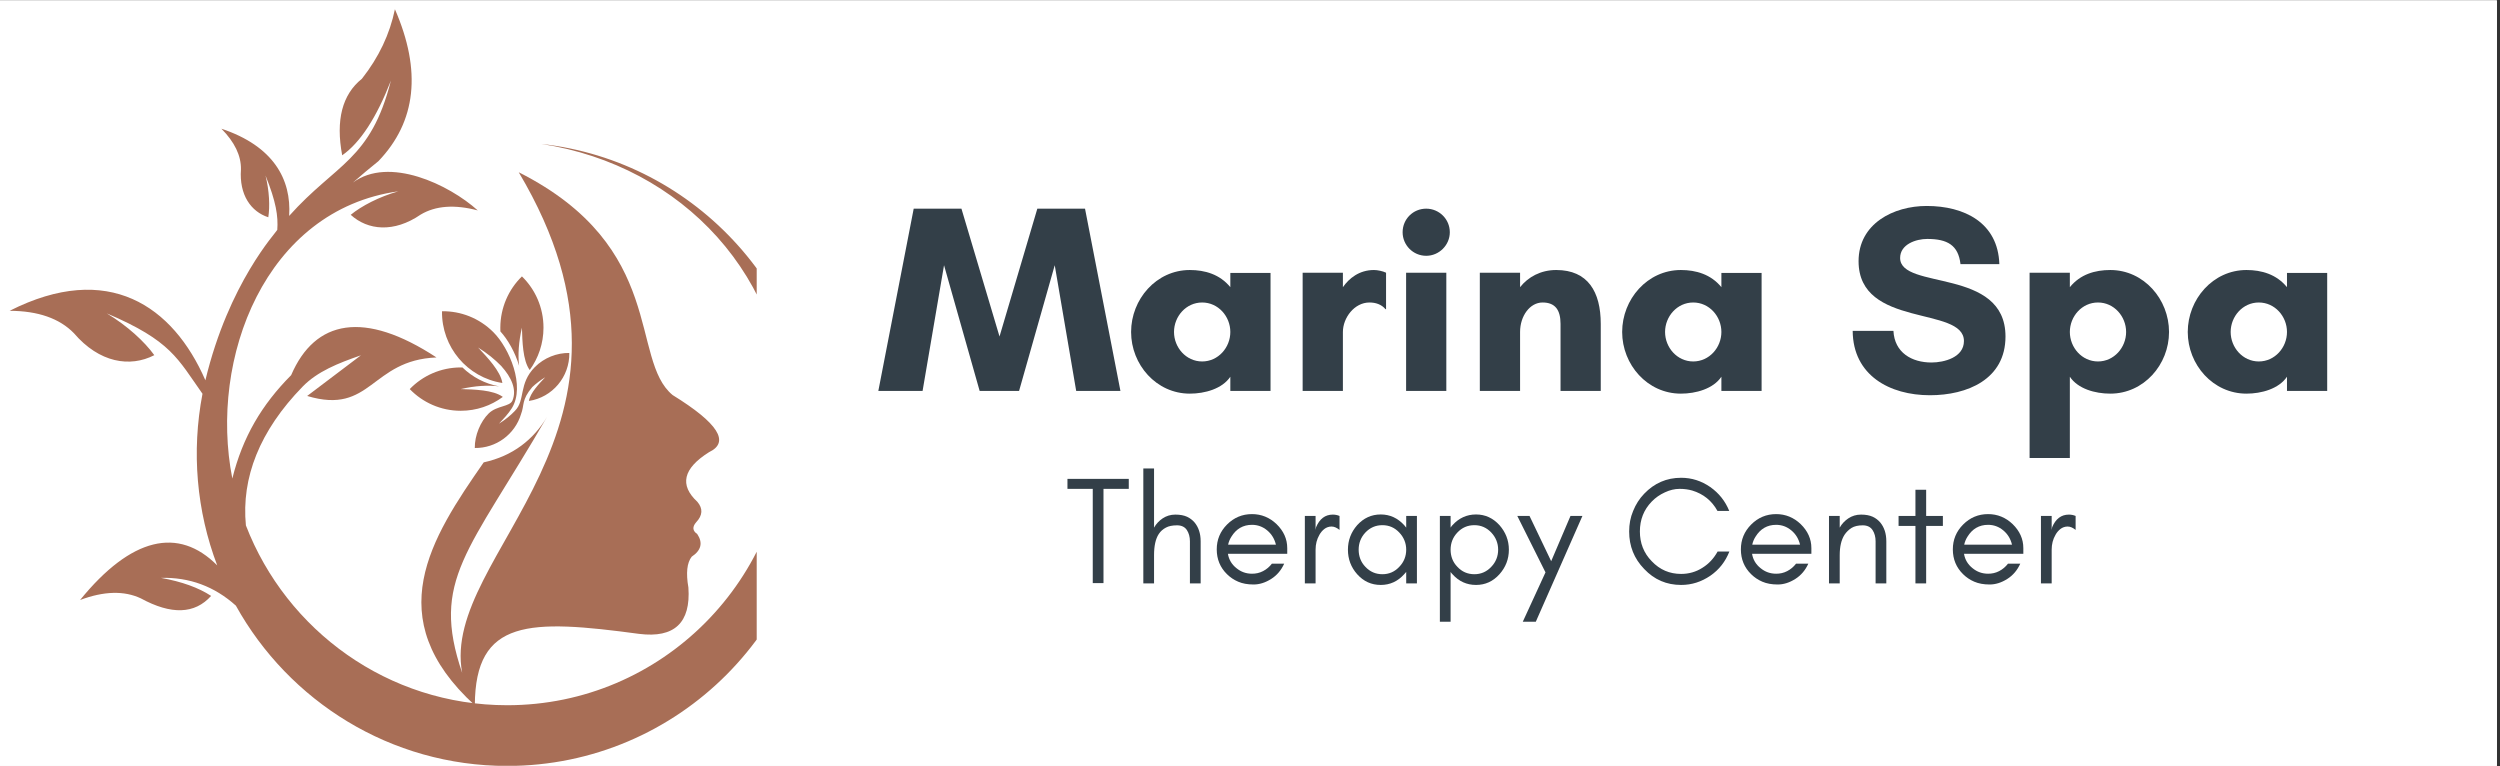 <svg xmlns="http://www.w3.org/2000/svg" xmlns:xlink="http://www.w3.org/1999/xlink" width="261" zoomAndPan="magnify" viewBox="0 0 195.75 60" height="80" preserveAspectRatio="xMidYMid meet" version="1.0"><rect x="0" y="0" width="195.75" height="60" fill="#333333" stroke="none"/><defs><g/><clipPath id="f9f1ea7379"><path d="M 0 0.039 L 195.5 0.039 L 195.5 59.961 L 0 59.961 Z M 0 0.039 " clip-rule="nonzero"/></clipPath><clipPath id="b7f5ee58db"><path d="M 0.754 0.723 L 59.25 0.723 L 59.25 59.961 L 0.754 59.961 Z M 0.754 0.723 " clip-rule="nonzero"/></clipPath></defs><g clip-path="url(#f9f1ea7379)"><path fill="#ffffff" d="M 0 0.039 L 195.75 0.039 L 195.75 67.539 L 0 67.539 Z M 0 0.039 " fill-opacity="1" fill-rule="nonzero"/><path fill="#ffffff" d="M 0 0.039 L 195.75 0.039 L 195.75 60.039 L 0 60.039 Z M 0 0.039 " fill-opacity="1" fill-rule="nonzero"/><path fill="#ffffff" d="M 0 0.039 L 195.75 0.039 L 195.75 60.039 L 0 60.039 Z M 0 0.039 " fill-opacity="1" fill-rule="nonzero"/></g><g clip-path="url(#b7f5ee58db)"><path fill="#a86e56" d="M 27.633 14.297 C 28.27 13.734 28.934 13.176 29.633 12.617 C 32.598 9.52 33.027 5.551 30.922 0.723 C 30.523 2.664 29.668 4.48 28.336 6.168 C 26.793 7.406 26.277 9.406 26.793 12.16 C 28.199 11.18 29.473 9.23 30.609 6.312 C 29.02 12.57 26.316 12.789 22.641 16.906 C 22.828 14.035 21.402 11.43 17.336 10.078 C 18.371 11.125 18.883 12.188 18.867 13.258 C 18.719 15.27 19.66 16.578 21.008 17.012 C 21.141 16.152 21.09 14.945 20.789 13.742 C 21.621 15.801 21.789 16.93 21.711 18 C 21.633 18.191 17.906 22.148 16.082 29.777 C 13.547 23.953 8.473 20.43 0.754 24.336 C 2.98 24.344 4.656 24.93 5.789 26.09 C 7.77 28.406 10.176 28.793 12.082 27.809 C 11.312 26.742 9.969 25.508 8.363 24.539 C 13.414 26.691 13.906 28.086 15.855 30.832 C 14.984 35.359 15.391 40.023 17.008 44.27 C 13.965 41.211 10.266 42.07 6.27 46.98 C 8.133 46.281 9.719 46.238 11.027 46.852 C 13.414 48.152 15.246 48.09 16.531 46.66 C 15.551 46.016 14.242 45.543 12.594 45.246 C 14.832 45.188 16.793 45.914 18.469 47.422 C 22.621 54.902 30.578 59.973 39.711 59.973 C 53.133 59.973 64.016 49.039 64.016 35.547 C 64.016 22.965 54.551 12.609 42.387 11.27 C 53.453 12.965 61.648 21.738 61.648 33.168 C 61.648 45.344 51.828 55.219 39.715 55.219 C 30.395 55.219 22.434 49.375 19.254 41.141 C 18.891 37.406 20.324 33.734 23.695 30.273 C 24.852 29.086 26.465 28.441 28.262 27.82 C 27.012 28.773 25.609 29.832 24.051 31.004 C 29.098 32.523 29.016 28.195 34.176 27.988 C 28.523 24.281 24.672 25.023 22.797 29.375 C 20.504 31.684 19.004 34.203 18.191 37.469 C 16.34 28.051 20.77 16.441 31.188 14.98 C 29.676 15.414 28.316 16.121 27.461 16.82 C 28.797 18.035 30.836 18.246 32.941 16.801 C 34.109 16.105 35.602 15.996 37.41 16.477 C 35.156 14.445 30.453 12.203 27.633 14.297 Z M 27.633 14.297 " fill-opacity="1" fill-rule="evenodd"/></g><path fill="#a86e56" d="M 39.176 25.656 C 39.18 24.086 39.824 22.66 40.867 21.641 C 41.91 22.66 42.555 24.082 42.555 25.656 C 42.555 26.898 42.152 28.043 41.477 28.973 C 40.922 28.215 40.902 26.691 40.867 25.656 C 40.609 26.773 40.547 27.781 40.645 28.641 C 40.34 27.598 39.773 26.598 39.18 25.949 C 39.176 25.852 39.176 25.754 39.176 25.656 Z M 38.629 26.008 C 37.52 24.898 36.062 24.348 34.609 24.371 C 34.57 27.164 36.586 29.562 39.336 29.988 C 39.195 29.059 38.137 27.961 37.434 27.211 C 38.152 27.66 38.75 28.148 39.234 28.645 C 40.062 29.551 40.473 30.516 40.129 31.355 C 39.926 31.859 38.906 31.746 38.266 32.371 C 37.621 33.004 37.16 34.102 37.176 35.078 C 38.832 35.102 40.32 34.02 40.801 32.418 L 40.789 32.449 C 41.086 31.699 40.805 31.34 41.676 30.309 C 41.961 30.043 42.297 29.781 42.688 29.539 C 42.215 30.043 41.508 30.777 41.414 31.395 C 43.258 31.113 44.605 29.504 44.578 27.637 C 43.605 27.621 42.605 28.016 41.887 28.734 C 40.586 30.043 41.152 31.328 40.32 32.168 C 39.992 32.52 39.57 32.859 39.07 33.176 C 39.387 32.836 39.809 32.395 40.082 31.953 C 41.137 30.234 39.895 27.27 38.629 26.008 Z M 36.074 28.77 C 34.508 28.773 33.094 29.418 32.082 30.465 C 33.094 31.512 34.508 32.164 36.074 32.164 C 37.312 32.164 38.449 31.762 39.371 31.078 C 38.621 30.523 37.102 30.496 36.074 30.465 C 37.207 30.203 38.23 30.145 39.09 30.254 C 37.969 30.051 36.984 29.52 36.211 28.773 C 36.168 28.773 36.121 28.77 36.074 28.77 Z M 52.668 30.934 C 56.227 33.129 57.176 34.621 55.516 35.406 C 53.484 36.684 53.184 37.98 54.605 39.293 C 55.051 39.82 55.02 40.352 54.512 40.891 C 54.195 41.254 54.223 41.562 54.594 41.816 C 55.051 42.5 54.91 43.09 54.16 43.59 C 53.789 44.062 53.703 44.867 53.902 46.004 C 54.094 48.766 52.805 49.977 50.047 49.633 C 41.461 48.477 37.203 48.438 37.18 55.227 C 29.684 48.379 33.738 42.145 37.875 36.203 C 40.148 35.707 41.773 34.422 42.836 32.637 C 36.672 43.273 33.703 45.398 36.188 52.684 C 34.426 43.27 52.699 33.793 40.617 13.488 C 52.254 19.359 49.285 28.152 52.668 30.934 Z M 52.668 30.934 " fill-opacity="1" fill-rule="evenodd"/><g fill="#333f48" fill-opacity="1"><g transform="translate(68.668, 30.611)"><g><path d="M 19.062 0 L 16.289 -14.273 L 12.555 -14.273 L 9.594 -4.262 L 6.613 -14.273 L 2.875 -14.273 L 0.105 0 L 3.57 0 L 5.25 -9.844 L 8.039 0 L 11.125 0 L 13.918 -9.844 L 15.598 0 Z M 19.062 0 "/></g></g></g><g fill="#333f48" fill-opacity="1"><g transform="translate(87.831, 30.611)"><g><path d="M 8.504 -4.617 C 8.504 -3.402 7.559 -2.309 6.297 -2.309 C 5.039 -2.309 4.094 -3.402 4.094 -4.617 C 4.094 -5.836 5.039 -6.926 6.297 -6.926 C 7.559 -6.926 8.504 -5.836 8.504 -4.617 Z M 11.652 -9.238 L 8.504 -9.238 L 8.504 -8.125 C 7.684 -9.133 6.508 -9.469 5.332 -9.469 C 2.707 -9.469 0.734 -7.18 0.734 -4.617 C 0.734 -2.059 2.707 0.211 5.332 0.211 C 6.508 0.211 7.871 -0.168 8.504 -1.113 L 8.504 0 L 11.652 0 Z M 11.652 -9.238 "/></g></g></g><g fill="#333f48" fill-opacity="1"><g transform="translate(100.739, 30.611)"><g><path d="M 6.488 -6.926 C 6.969 -6.926 7.43 -6.781 7.746 -6.402 L 7.789 -6.402 L 7.789 -9.258 C 7.535 -9.383 7.117 -9.469 6.844 -9.469 C 5.688 -9.469 4.891 -8.816 4.41 -8.125 L 4.41 -9.258 L 1.258 -9.258 L 1.258 0 L 4.41 0 L 4.41 -4.617 C 4.41 -5.73 5.312 -6.926 6.488 -6.926 Z M 6.488 -6.926 "/></g></g></g><g fill="#333f48" fill-opacity="1"><g transform="translate(108.735, 30.611)"><g><path d="M 1.09 -12.426 C 1.09 -11.418 1.91 -10.582 2.938 -10.582 C 3.945 -10.582 4.785 -11.418 4.785 -12.426 C 4.785 -13.457 3.945 -14.273 2.938 -14.273 C 1.91 -14.273 1.09 -13.457 1.09 -12.426 Z M 4.512 0 L 4.512 -9.258 L 1.363 -9.258 L 1.363 0 Z M 4.512 0 "/></g></g></g><g fill="#333f48" fill-opacity="1"><g transform="translate(114.612, 30.611)"><g><path d="M 10.727 -5.25 C 10.727 -7.766 9.719 -9.469 7.242 -9.469 C 6.023 -9.469 5.039 -8.922 4.41 -8.125 L 4.41 -9.258 L 1.258 -9.258 L 1.258 0 L 4.41 0 L 4.41 -4.617 C 4.41 -5.879 5.184 -6.926 6.172 -6.926 C 7.16 -6.926 7.578 -6.34 7.578 -5.25 L 7.578 0 L 10.727 0 Z M 10.727 -5.25 "/></g></g></g><g fill="#333f48" fill-opacity="1"><g transform="translate(126.281, 30.611)"><g><path d="M 8.504 -4.617 C 8.504 -3.402 7.559 -2.309 6.297 -2.309 C 5.039 -2.309 4.094 -3.402 4.094 -4.617 C 4.094 -5.836 5.039 -6.926 6.297 -6.926 C 7.559 -6.926 8.504 -5.836 8.504 -4.617 Z M 11.652 -9.238 L 8.504 -9.238 L 8.504 -8.125 C 7.684 -9.133 6.508 -9.469 5.332 -9.469 C 2.707 -9.469 0.734 -7.18 0.734 -4.617 C 0.734 -2.059 2.707 0.211 5.332 0.211 C 6.508 0.211 7.871 -0.168 8.504 -1.113 L 8.504 0 L 11.652 0 Z M 11.652 -9.238 "/></g></g></g><g fill="#333f48" fill-opacity="1"><g transform="translate(139.189, 30.611)"><g/></g></g><g fill="#333f48" fill-opacity="1"><g transform="translate(144.436, 30.611)"><g><path d="M 6.801 -2.227 C 5.25 -2.227 3.906 -3 3.82 -4.703 L 0.629 -4.703 C 0.652 -1.219 3.527 0.336 6.676 0.336 C 9.594 0.336 12.594 -0.902 12.594 -4.262 C 12.594 -9.699 4.344 -7.871 4.344 -10.414 C 4.344 -11.484 5.586 -11.902 6.465 -11.902 C 8.039 -11.902 8.902 -11.418 9.07 -9.93 L 12.113 -9.93 C 12.008 -13.184 9.363 -14.484 6.422 -14.484 C 3.82 -14.484 1.09 -13.098 1.09 -10.16 C 1.09 -4.891 9.34 -6.676 9.34 -3.906 C 9.34 -2.625 7.789 -2.227 6.801 -2.227 Z M 6.801 -2.227 "/></g></g></g><g fill="#333f48" fill-opacity="1"><g transform="translate(157.659, 30.611)"><g><path d="M 4.41 -4.617 C 4.41 -5.836 5.352 -6.926 6.613 -6.926 C 7.871 -6.926 8.816 -5.836 8.816 -4.617 C 8.816 -3.402 7.871 -2.309 6.613 -2.309 C 5.352 -2.309 4.41 -3.402 4.41 -4.617 Z M 4.41 5.25 L 4.41 -1.113 C 5.039 -0.168 6.383 0.211 7.578 0.211 C 10.203 0.211 12.176 -2.059 12.176 -4.617 C 12.176 -7.18 10.203 -9.469 7.578 -9.469 C 6.383 -9.469 5.227 -9.133 4.41 -8.125 L 4.41 -9.258 L 1.258 -9.258 L 1.258 5.25 Z M 4.41 5.25 "/></g></g></g><g fill="#333f48" fill-opacity="1"><g transform="translate(170.567, 30.611)"><g><path d="M 8.504 -4.617 C 8.504 -3.402 7.559 -2.309 6.297 -2.309 C 5.039 -2.309 4.094 -3.402 4.094 -4.617 C 4.094 -5.836 5.039 -6.926 6.297 -6.926 C 7.559 -6.926 8.504 -5.836 8.504 -4.617 Z M 11.652 -9.238 L 8.504 -9.238 L 8.504 -8.125 C 7.684 -9.133 6.508 -9.469 5.332 -9.469 C 2.707 -9.469 0.734 -7.18 0.734 -4.617 C 0.734 -2.059 2.707 0.211 5.332 0.211 C 6.508 0.211 7.871 -0.168 8.504 -1.113 L 8.504 0 L 11.652 0 Z M 11.652 -9.238 "/></g></g></g><g fill="#333f48" fill-opacity="1"><g transform="translate(83.344, 45.68)"><g><path d="M 0.238 -7.402 L 2.219 -7.402 L 2.219 -0.023 L 3.059 -0.023 L 3.059 -7.402 L 5.039 -7.402 L 5.039 -8.184 L 0.238 -8.184 Z M 0.238 -7.402 "/></g></g></g><g fill="#333f48" fill-opacity="1"><g transform="translate(88.624, 45.68)"><g><path d="M 1.738 0 L 1.738 -2.207 C 1.738 -2.941 1.859 -3.492 2.113 -3.875 C 2.258 -4.094 2.438 -4.246 2.664 -4.367 C 2.879 -4.488 3.18 -4.547 3.539 -4.547 C 3.898 -4.547 4.152 -4.414 4.309 -4.176 C 4.465 -3.938 4.547 -3.637 4.547 -3.301 L 4.547 0 L 5.387 0 L 5.387 -3.301 C 5.387 -3.91 5.219 -4.402 4.906 -4.777 C 4.738 -4.969 4.547 -5.113 4.32 -5.219 C 4.078 -5.328 3.781 -5.387 3.406 -5.387 C 3.023 -5.387 2.699 -5.281 2.41 -5.09 C 2.137 -4.906 1.906 -4.668 1.738 -4.367 L 1.738 -9 L 0.898 -9 L 0.898 0 Z M 1.738 0 "/></g></g></g><g fill="#333f48" fill-opacity="1"><g transform="translate(94.732, 45.68)"><g><path d="M 6.059 -2.762 C 6.059 -3.48 5.773 -4.105 5.219 -4.645 C 4.68 -5.16 4.031 -5.426 3.301 -5.426 C 2.531 -5.426 1.883 -5.148 1.344 -4.609 C 0.805 -4.066 0.539 -3.422 0.539 -2.664 C 0.539 -1.895 0.805 -1.246 1.344 -0.719 C 1.598 -0.469 1.883 -0.277 2.219 -0.133 C 2.555 0.012 2.953 0.086 3.422 0.086 C 3.887 0.086 4.344 -0.059 4.801 -0.348 C 5.258 -0.637 5.594 -1.043 5.82 -1.547 L 4.859 -1.547 C 4.668 -1.297 4.441 -1.105 4.164 -0.961 C 3.887 -0.816 3.602 -0.758 3.301 -0.758 C 2.844 -0.758 2.438 -0.898 2.074 -1.199 C 1.715 -1.488 1.488 -1.859 1.414 -2.316 L 6.059 -2.316 Z M 5.172 -3.035 L 1.43 -3.035 C 1.477 -3.254 1.559 -3.457 1.68 -3.648 C 2.062 -4.273 2.605 -4.586 3.301 -4.586 C 3.742 -4.586 4.141 -4.441 4.488 -4.152 C 4.848 -3.852 5.062 -3.48 5.172 -3.035 Z M 5.172 -3.035 "/></g></g></g><g fill="#333f48" fill-opacity="1"><g transform="translate(101.272, 45.68)"><g><path d="M 3.613 -4.188 L 3.613 -5.281 C 3.445 -5.352 3.266 -5.387 3.086 -5.387 C 2.484 -5.387 2.051 -5.051 1.777 -4.402 L 1.738 -4.188 L 1.738 -5.281 L 0.898 -5.281 L 0.898 0 L 1.738 0 L 1.738 -2.641 C 1.738 -3.07 1.836 -3.457 2.039 -3.805 C 2.137 -3.984 2.27 -4.141 2.426 -4.262 C 2.578 -4.379 2.773 -4.453 2.988 -4.453 C 3.203 -4.453 3.406 -4.355 3.613 -4.188 Z M 3.613 -4.188 "/></g></g></g><g fill="#333f48" fill-opacity="1"><g transform="translate(105.004, 45.68)"><g><path d="M 5.102 -2.641 C 5.102 -2.125 4.922 -1.668 4.559 -1.297 C 4.199 -0.91 3.758 -0.719 3.238 -0.719 C 2.711 -0.719 2.27 -0.91 1.906 -1.297 C 1.547 -1.668 1.379 -2.125 1.379 -2.641 C 1.379 -3.145 1.547 -3.602 1.906 -3.984 C 2.27 -4.367 2.711 -4.559 3.238 -4.559 C 3.758 -4.559 4.199 -4.367 4.559 -3.984 C 4.922 -3.602 5.102 -3.145 5.102 -2.641 Z M 5.941 0 L 5.941 -5.281 L 5.102 -5.281 L 5.102 -4.367 C 5.051 -4.441 4.992 -4.5 4.945 -4.559 C 4.441 -5.113 3.828 -5.398 3.109 -5.398 C 2.375 -5.398 1.766 -5.113 1.262 -4.559 C 0.781 -4.008 0.539 -3.371 0.539 -2.641 C 0.539 -1.895 0.781 -1.262 1.262 -0.719 C 1.766 -0.156 2.375 0.121 3.109 0.121 C 3.828 0.121 4.441 -0.156 4.945 -0.719 C 4.992 -0.77 5.051 -0.828 5.102 -0.898 L 5.102 0 Z M 5.941 0 "/></g></g></g><g fill="#333f48" fill-opacity="1"><g transform="translate(111.844, 45.68)"><g><path d="M 1.738 3 L 1.738 -0.898 C 1.777 -0.828 1.836 -0.77 1.883 -0.719 C 2.387 -0.156 3 0.121 3.73 0.121 C 4.453 0.121 5.062 -0.156 5.566 -0.719 C 6.047 -1.262 6.301 -1.895 6.301 -2.641 C 6.301 -3.371 6.047 -4.008 5.566 -4.559 C 5.062 -5.113 4.453 -5.398 3.73 -5.398 C 3 -5.398 2.387 -5.113 1.883 -4.559 C 1.836 -4.5 1.777 -4.441 1.738 -4.367 L 1.738 -5.281 L 0.898 -5.281 L 0.898 3 Z M 5.461 -2.641 C 5.461 -2.125 5.281 -1.668 4.922 -1.297 C 4.559 -0.91 4.117 -0.719 3.602 -0.719 C 3.07 -0.719 2.629 -0.91 2.27 -1.297 C 1.906 -1.668 1.738 -2.125 1.738 -2.641 C 1.738 -3.145 1.906 -3.602 2.27 -3.984 C 2.629 -4.367 3.07 -4.559 3.602 -4.559 C 4.117 -4.559 4.559 -4.367 4.922 -3.984 C 5.281 -3.602 5.461 -3.145 5.461 -2.641 Z M 5.461 -2.641 "/></g></g></g><g fill="#333f48" fill-opacity="1"><g transform="translate(118.684, 45.68)"><g><path d="M 1.57 3 L 5.219 -5.281 L 4.285 -5.281 L 2.773 -1.738 L 1.078 -5.281 L 0.121 -5.281 L 2.328 -0.863 L 0.551 3 Z M 1.57 3 "/></g></g></g><g fill="#333f48" fill-opacity="1"><g transform="translate(123.784, 45.68)"><g/></g></g><g fill="#333f48" fill-opacity="1"><g transform="translate(127.024, 45.68)"><g><path d="M 8.387 -2.496 L 7.465 -2.496 C 7.176 -1.969 6.781 -1.535 6.277 -1.223 C 5.773 -0.898 5.207 -0.742 4.609 -0.742 C 3.707 -0.742 2.941 -1.066 2.305 -1.738 C 1.68 -2.375 1.379 -3.156 1.379 -4.066 C 1.379 -4.98 1.68 -5.762 2.305 -6.406 C 2.594 -6.707 2.941 -6.949 3.336 -7.129 C 3.719 -7.309 4.105 -7.402 4.488 -7.402 C 4.859 -7.402 5.184 -7.355 5.473 -7.273 C 6.348 -7.008 7.008 -6.48 7.453 -5.676 L 8.375 -5.676 C 8.062 -6.445 7.57 -7.066 6.887 -7.547 C 6.191 -8.027 5.438 -8.27 4.609 -8.27 C 3.469 -8.27 2.508 -7.848 1.715 -7.02 C 1.344 -6.637 1.055 -6.18 0.852 -5.676 C 0.637 -5.172 0.539 -4.633 0.539 -4.066 C 0.539 -2.914 0.926 -1.945 1.715 -1.129 C 2.508 -0.289 3.469 0.121 4.609 0.121 C 5.438 0.121 6.191 -0.121 6.898 -0.602 C 7.586 -1.078 8.074 -1.703 8.387 -2.496 Z M 8.387 -2.496 "/></g></g></g><g fill="#333f48" fill-opacity="1"><g transform="translate(135.772, 45.68)"><g><path d="M 6.059 -2.762 C 6.059 -3.48 5.773 -4.105 5.219 -4.645 C 4.68 -5.16 4.031 -5.426 3.301 -5.426 C 2.531 -5.426 1.883 -5.148 1.344 -4.609 C 0.805 -4.066 0.539 -3.422 0.539 -2.664 C 0.539 -1.895 0.805 -1.246 1.344 -0.719 C 1.598 -0.469 1.883 -0.277 2.219 -0.133 C 2.555 0.012 2.953 0.086 3.422 0.086 C 3.887 0.086 4.344 -0.059 4.801 -0.348 C 5.258 -0.637 5.594 -1.043 5.82 -1.547 L 4.859 -1.547 C 4.668 -1.297 4.441 -1.105 4.164 -0.961 C 3.887 -0.816 3.602 -0.758 3.301 -0.758 C 2.844 -0.758 2.438 -0.898 2.074 -1.199 C 1.715 -1.488 1.488 -1.859 1.414 -2.316 L 6.059 -2.316 Z M 5.172 -3.035 L 1.43 -3.035 C 1.477 -3.254 1.559 -3.457 1.68 -3.648 C 2.062 -4.273 2.605 -4.586 3.301 -4.586 C 3.742 -4.586 4.141 -4.441 4.488 -4.152 C 4.848 -3.852 5.062 -3.48 5.172 -3.035 Z M 5.172 -3.035 "/></g></g></g><g fill="#333f48" fill-opacity="1"><g transform="translate(142.312, 45.68)"><g><path d="M 4.547 0 L 5.387 0 L 5.387 -3.301 C 5.387 -3.91 5.219 -4.402 4.906 -4.777 C 4.738 -4.969 4.547 -5.113 4.32 -5.219 C 4.078 -5.328 3.781 -5.387 3.406 -5.387 C 3.023 -5.387 2.699 -5.281 2.41 -5.09 C 2.137 -4.906 1.906 -4.668 1.738 -4.367 L 1.738 -5.281 L 0.898 -5.281 L 0.898 0 L 1.738 0 L 1.738 -2.207 C 1.738 -2.879 1.859 -3.406 2.113 -3.805 C 2.258 -4.02 2.438 -4.199 2.664 -4.344 C 2.879 -4.477 3.18 -4.547 3.539 -4.547 C 3.898 -4.547 4.152 -4.414 4.309 -4.176 C 4.465 -3.938 4.547 -3.637 4.547 -3.301 Z M 4.547 0 "/></g></g></g><g fill="#333f48" fill-opacity="1"><g transform="translate(148.42, 45.68)"><g><path d="M 0.238 -4.5 L 1.559 -4.5 L 1.559 0 L 2.398 0 L 2.398 -4.5 L 3.707 -4.5 L 3.707 -5.281 L 2.398 -5.281 L 2.398 -7.332 L 1.559 -7.332 L 1.559 -5.281 L 0.238 -5.281 Z M 0.238 -4.5 "/></g></g></g><g fill="#333f48" fill-opacity="1"><g transform="translate(152.368, 45.68)"><g><path d="M 6.059 -2.762 C 6.059 -3.48 5.773 -4.105 5.219 -4.645 C 4.68 -5.16 4.031 -5.426 3.301 -5.426 C 2.531 -5.426 1.883 -5.148 1.344 -4.609 C 0.805 -4.066 0.539 -3.422 0.539 -2.664 C 0.539 -1.895 0.805 -1.246 1.344 -0.719 C 1.598 -0.469 1.883 -0.277 2.219 -0.133 C 2.555 0.012 2.953 0.086 3.422 0.086 C 3.887 0.086 4.344 -0.059 4.801 -0.348 C 5.258 -0.637 5.594 -1.043 5.82 -1.547 L 4.859 -1.547 C 4.668 -1.297 4.441 -1.105 4.164 -0.961 C 3.887 -0.816 3.602 -0.758 3.301 -0.758 C 2.844 -0.758 2.438 -0.898 2.074 -1.199 C 1.715 -1.488 1.488 -1.859 1.414 -2.316 L 6.059 -2.316 Z M 5.172 -3.035 L 1.43 -3.035 C 1.477 -3.254 1.559 -3.457 1.68 -3.648 C 2.062 -4.273 2.605 -4.586 3.301 -4.586 C 3.742 -4.586 4.141 -4.441 4.488 -4.152 C 4.848 -3.852 5.062 -3.48 5.172 -3.035 Z M 5.172 -3.035 "/></g></g></g><g fill="#333f48" fill-opacity="1"><g transform="translate(158.908, 45.68)"><g><path d="M 3.613 -4.188 L 3.613 -5.281 C 3.445 -5.352 3.266 -5.387 3.086 -5.387 C 2.484 -5.387 2.051 -5.051 1.777 -4.402 L 1.738 -4.188 L 1.738 -5.281 L 0.898 -5.281 L 0.898 0 L 1.738 0 L 1.738 -2.641 C 1.738 -3.07 1.836 -3.457 2.039 -3.805 C 2.137 -3.984 2.27 -4.141 2.426 -4.262 C 2.578 -4.379 2.773 -4.453 2.988 -4.453 C 3.203 -4.453 3.406 -4.355 3.613 -4.188 Z M 3.613 -4.188 "/></g></g></g></svg>